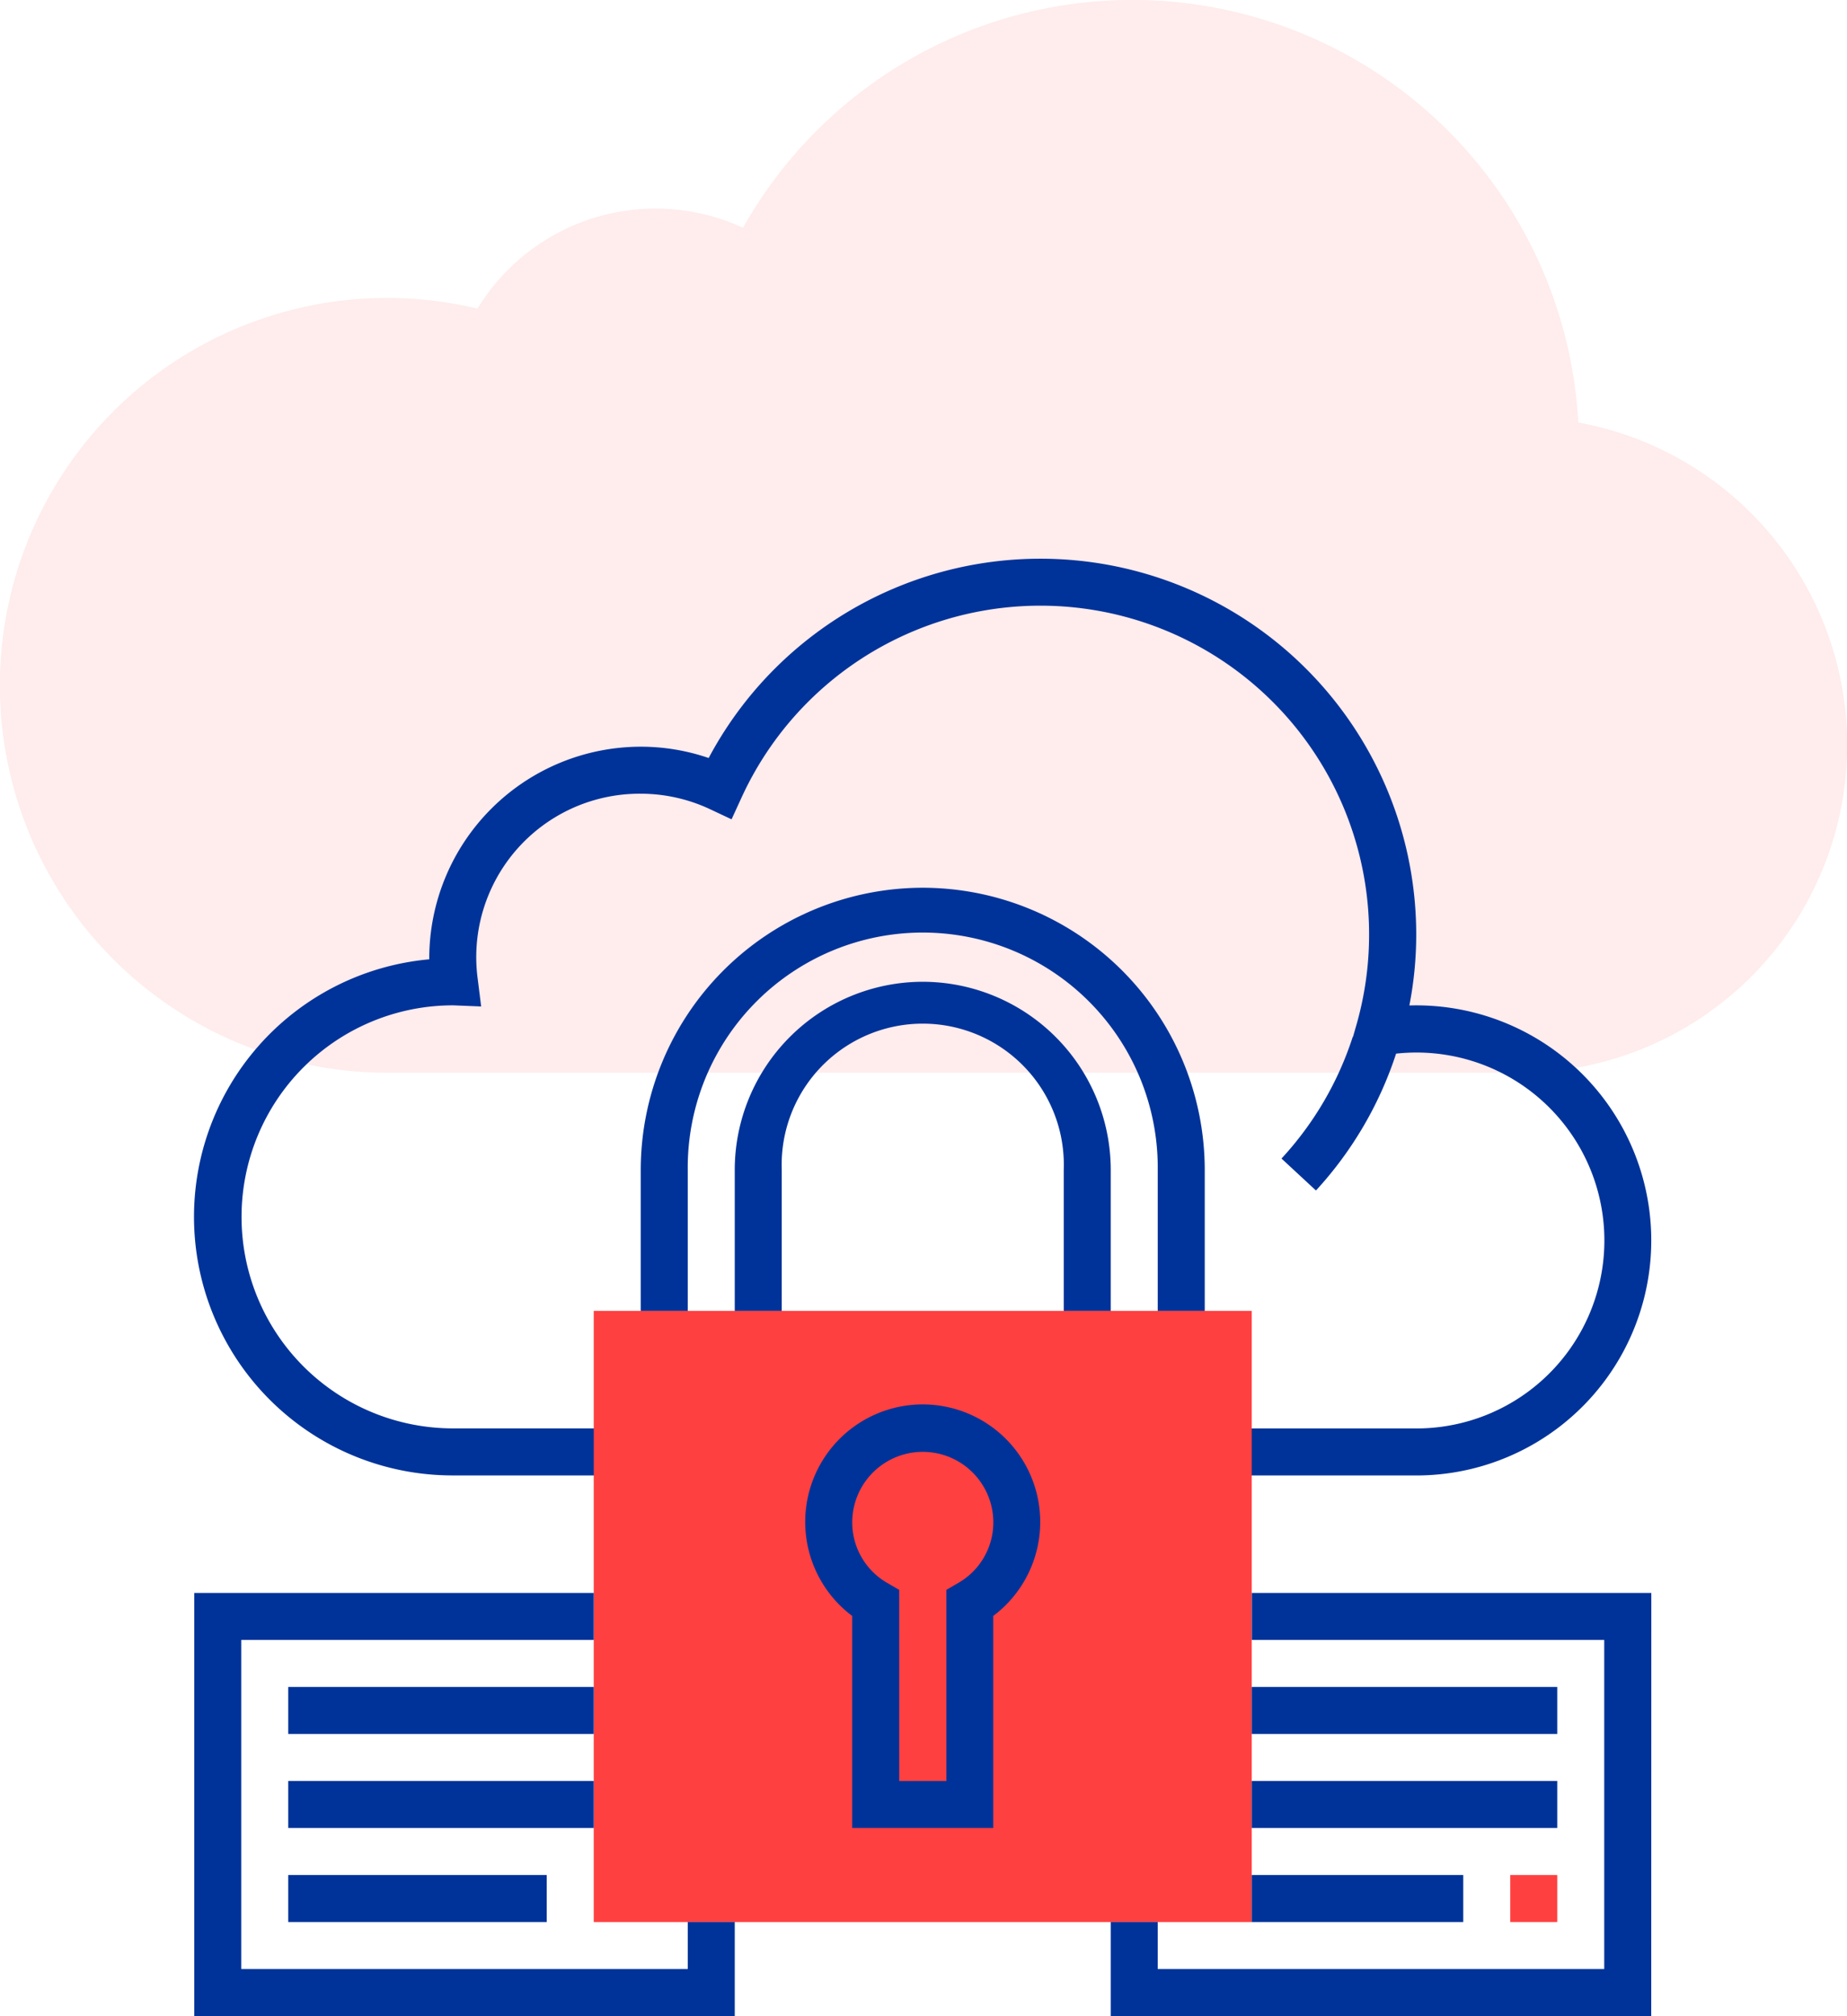 <svg xmlns="http://www.w3.org/2000/svg" viewBox="-3381 -3116 91.64 100">
  <defs>
    <style>
      .cls-1 {
        fill: rgba(255,64,64,0.1);
      }

      .cls-2 {
        fill: #039;
      }

      .cls-3 {
        fill: #ff4040;
      }
    </style>
  </defs>
  <g id="Group_4063" data-name="Group 4063" transform="translate(-3866 -10820)">
    <path id="Path_3812" data-name="Path 3812" class="cls-1" d="M75.381,53.21H19.215a19.215,19.215,0,1,1,4.476-37.9A10.347,10.347,0,0,1,36.866,11.3a22.156,22.156,0,0,1,41.439,9.656A16.259,16.259,0,0,1,75.381,53.21Z" transform="translate(485 7704)"/>
    <g id="_012-lock" data-name="012-lock" transform="translate(494.638 7731.711)">
      <g id="Group_4031" data-name="Group 4031" transform="translate(0 0)">
        <path id="Path_3744" data-name="Path 3744" class="cls-2" d="M60.289,22.159a18.379,18.379,0,0,0,.34-3.5A18.646,18.646,0,0,0,25.523,9.888a10.376,10.376,0,0,0-3.37-.561A10.506,10.506,0,0,0,11.66,19.821v.052a12.826,12.826,0,0,0,1.166,25.6h8.162V43.14H12.825a10.492,10.492,0,1,1,.027-20.984h.006l1.377.056-.171-1.366a8.105,8.105,0,0,1,8.089-9.187,8.1,8.1,0,0,1,3.443.77l1.063.5.489-1.066a16.309,16.309,0,0,1,30.5,11.312l-.156.542H57.48a16.25,16.25,0,0,1-3.536,6.038l1.71,1.585a18.525,18.525,0,0,0,3.976-6.788,9.323,9.323,0,1,1,1,18.591H51.3v2.332H60.63a11.659,11.659,0,1,0-.34-23.313Z"/>
        <path id="Path_3745" data-name="Path 3745" class="cls-2" d="M165.991,112A14.007,14.007,0,0,0,152,125.991v7h2.332v-7a11.66,11.66,0,1,1,23.319,0v7h2.332v-7A14.007,14.007,0,0,0,165.991,112Z" transform="translate(-129.847 -95.677)"/>
        <path id="Path_3746" data-name="Path 3746" class="cls-2" d="M193.328,144A9.339,9.339,0,0,0,184,153.328v7h2.332v-7a7,7,0,1,1,13.991,0v7h2.332v-7A9.339,9.339,0,0,0,193.328,144Z" transform="translate(-157.183 -123.013)"/>
      </g>
      <path id="Path_3747" data-name="Path 3747" class="cls-3" d="M168.647,286.315H136V256h32.647Z" transform="translate(-116.179 -218.689)"/>
      <g id="Group_4032" data-name="Group 4032" transform="translate(0 41.974)">
        <path id="Path_3748" data-name="Path 3748" class="cls-2" d="M217.328,308.987h-7V298.469a5.83,5.83,0,1,1,7,0Zm-4.664-2.332H215v-9.479l.579-.337a3.46,3.46,0,0,0,1.752-3.009,3.5,3.5,0,1,0-7,0,3.46,3.46,0,0,0,1.752,3.009l.579.337Z" transform="translate(-177.685 -288)"/>
        <path id="Path_3749" data-name="Path 3749" class="cls-2" d="M26.817,372.987H0V352H19.821v2.332H2.332v16.323H24.485v-2.332h2.332Z" transform="translate(0 -342.672)"/>
        <rect id="Rectangle_2268" data-name="Rectangle 2268" class="cls-2" width="15.157" height="2.332" transform="translate(4.664 13.991)"/>
        <rect id="Rectangle_2269" data-name="Rectangle 2269" class="cls-2" width="15.157" height="2.332" transform="translate(4.664 18.655)"/>
        <rect id="Rectangle_2270" data-name="Rectangle 2270" class="cls-2" width="12.825" height="2.332" transform="translate(4.664 23.319)"/>
        <path id="Path_3750" data-name="Path 3750" class="cls-2" d="M338.817,372.987H312v-4.664h2.332v2.332h22.153V354.332H319V352h19.821Z" transform="translate(-266.528 -342.672)"/>
        <rect id="Rectangle_2271" data-name="Rectangle 2271" class="cls-2" width="15.157" height="2.332" transform="translate(52.468 13.991)"/>
        <rect id="Rectangle_2272" data-name="Rectangle 2272" class="cls-2" width="15.157" height="2.332" transform="translate(52.468 18.655)"/>
        <path id="Path_3810" data-name="Path 3810" class="cls-3" d="M0,0H2.332V2.332H0Z" transform="translate(65.293 23.319)"/>
        <rect id="Rectangle_2274" data-name="Rectangle 2274" class="cls-2" width="10.494" height="2.332" transform="translate(52.468 23.319)"/>
      </g>
    </g>
  </g>
</svg>
